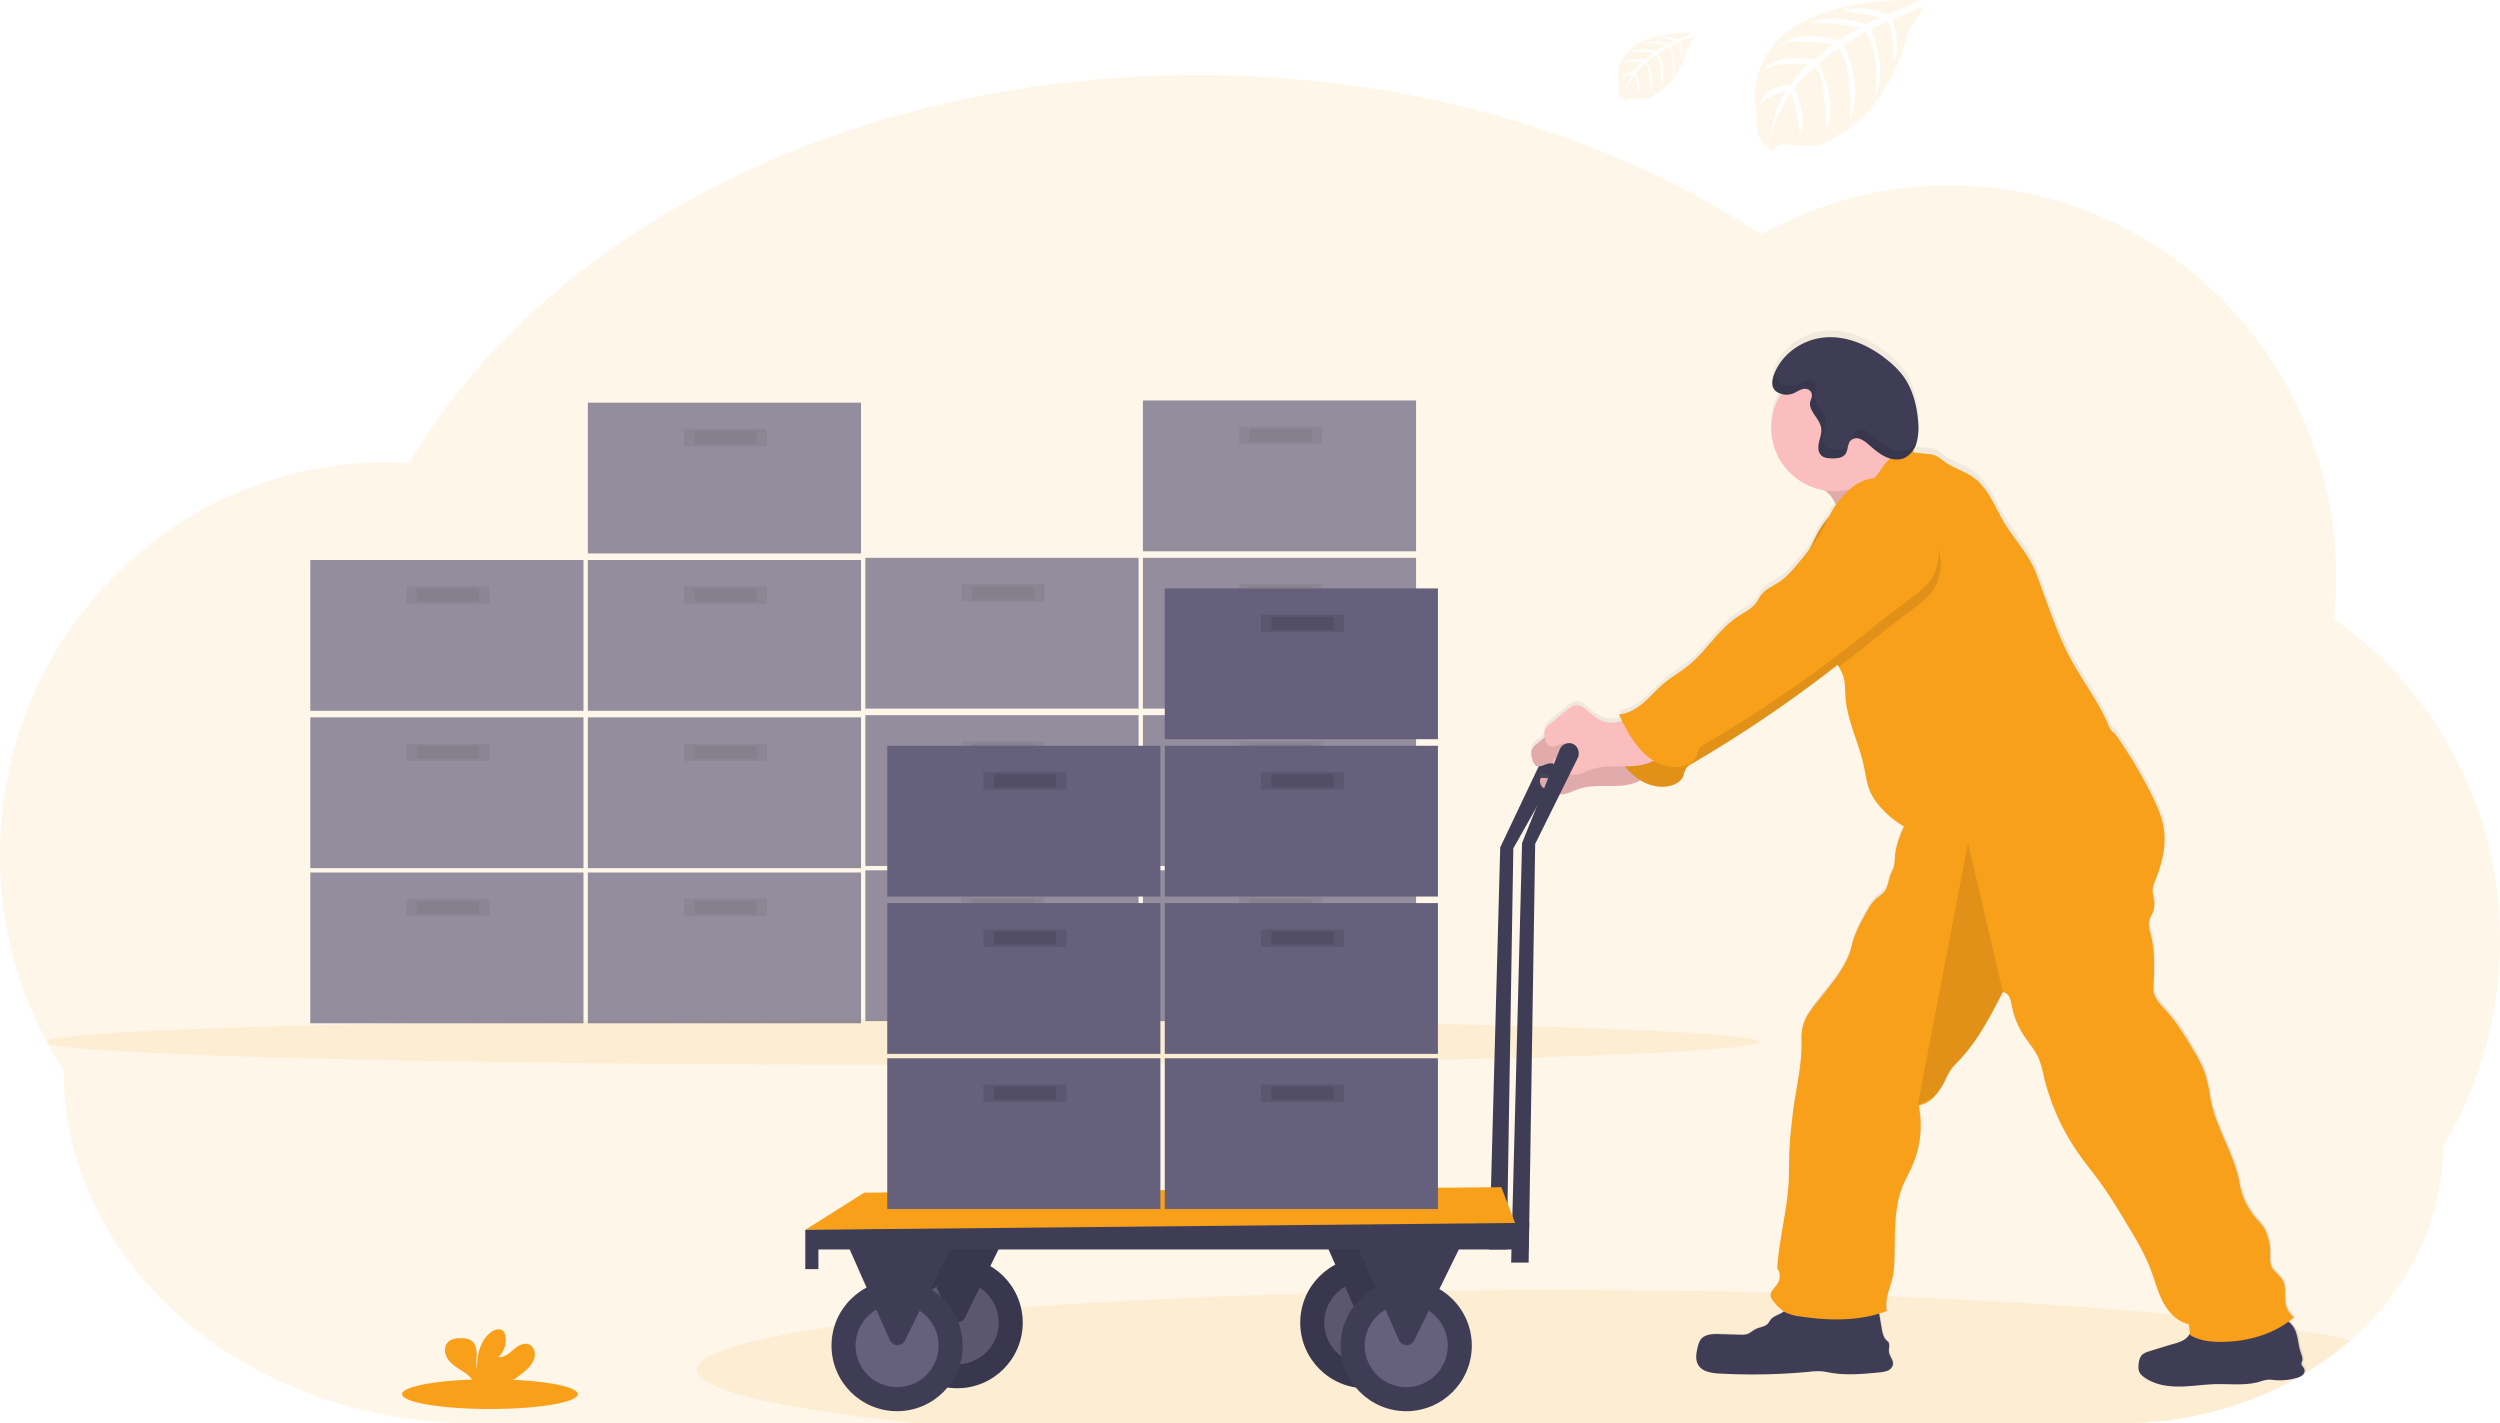 <?xml version="1.0" encoding="UTF-8" standalone="no"?>
<svg
   data-name="Layer 1"
   width="572.001"
   height="325.656"
   viewBox="0 0 572.001 325.656"
   version="1.1"
   id="svg98"
   sodipodi:docname="undraw_logistics_x-4-dc.svg"
   inkscape:version="1.3.2 (091e20ef0f, 2023-11-25)"
   xmlns:inkscape="http://www.inkscape.org/namespaces/inkscape"
   xmlns:sodipodi="http://sodipodi.sourceforge.net/DTD/sodipodi-0.dtd"
   xmlns="http://www.w3.org/2000/svg"
   xmlns:svg="http://www.w3.org/2000/svg">
  <sodipodi:namedview
     id="namedview98"
     pagecolor="#ffffff"
     bordercolor="#000000"
     borderopacity="0.25"
     inkscape:showpageshadow="2"
     inkscape:pageopacity="0.0"
     inkscape:pagecheckerboard="0"
     inkscape:deskcolor="#d1d1d1"
     inkscape:zoom="1.8548659"
     inkscape:cx="286.0045"
     inkscape:cy="162.815"
     inkscape:window-width="3280"
     inkscape:window-height="1412"
     inkscape:window-x="54"
     inkscape:window-y="0"
     inkscape:window-maximized="1"
     inkscape:current-layer="svg98" />
  <defs
     id="defs3">
    <linearGradient
       id="a2db50a1-d77e-4212-a847-6fb1a49f9674-422"
       x1="905.83"
       y1="758.77"
       x2="905.83"
       y2="275.63"
       gradientUnits="userSpaceOnUse"
       gradientTransform="matrix(0.5,0,0,0.5,-14,-62.185)">
      <stop
         offset="0"
         stop-color="gray"
         stop-opacity="0.25"
         id="stop1" />
      <stop
         offset="0.54"
         stop-color="gray"
         stop-opacity="0.12"
         id="stop2" />
      <stop
         offset="1"
         stop-color="gray"
         stop-opacity="0.1"
         id="stop3" />
    </linearGradient>
  </defs>
  <title
     id="title3">logistics</title>
  <path
     d="m 572,215.285 a 90.28,90.28 0 0 1 -13.06,46.94 c 0,17.31 -8.07,33 -21.16,44.435 a 72.37,72.37 0 0 1 -10.54,7.655 c -0.15,0.095 -0.305,0.185 -0.46,0.275 -0.28,0.165 -0.56,0.33 -0.845,0.5 l -0.265,0.155 v 0 a 82.305,82.305 0 0 1 -40.54,10.41 h -376.545 c -25.965,0 -49.47,-9.04 -66.5,-23.65 -17.03,-14.61 -27.525,-34.83 -27.525,-57.13 A 90.25,90.25 0 0 1 1.81539e-4,195.54 c 0,-49.57 39.62,-89.755 88.5,-89.755 1.73,0 3.445,0.06 5.15,0.155 30.67,-52.3 99.85,-88.77 180.22,-88.77 49.41,0 94.575,13.775 129.17,36.535 a 87.09,87.09 0 0 1 42.96,-11.275 c 48.87,0 88.5,40.185 88.5,89.755 a 92.45,92.45 0 0 1 -0.5,9.39 90,90 0 0 1 38,73.71 z"
     fill="#f9a01b"
     opacity="0.1"
     id="path3"
     style="stroke-width:0.5" />
  <ellipse
     cx="206.5"
     cy="238.38"
     rx="196"
     ry="5.25"
     fill="#f9a01b"
     opacity="0.1"
     id="ellipse3"
     style="stroke-width:0.5" />
  <g
     opacity="0.7"
     id="g23"
     transform="matrix(0.5,0,0,0.5,1.81539e-4,-1.8351759e-4)">
    <rect
       x="142"
       y="399.26"
       width="125"
       height="69"
       fill="#65617d"
       id="rect3" />
    <rect
       x="186"
       y="411.26"
       width="38"
       height="8"
       opacity="0.1"
       id="rect4" />
    <rect
       x="190.75"
       y="412.26"
       width="28.5"
       height="6"
       opacity="0.1"
       id="rect5" />
    <rect
       x="269"
       y="399.26"
       width="125"
       height="69"
       fill="#65617d"
       id="rect6" />
    <rect
       x="313"
       y="411.26"
       width="38"
       height="8"
       opacity="0.1"
       id="rect7" />
    <rect
       x="317.75"
       y="412.26"
       width="28.5"
       height="6"
       opacity="0.1"
       id="rect8" />
    <rect
       x="142"
       y="328.26"
       width="125"
       height="69"
       fill="#65617d"
       id="rect9" />
    <rect
       x="186"
       y="340.26"
       width="38"
       height="8"
       opacity="0.1"
       id="rect10" />
    <rect
       x="190.75"
       y="341.26"
       width="28.5"
       height="6"
       opacity="0.1"
       id="rect11" />
    <rect
       x="269"
       y="328.26"
       width="125"
       height="69"
       fill="#65617d"
       id="rect12" />
    <rect
       x="313"
       y="340.26"
       width="38"
       height="8"
       opacity="0.1"
       id="rect13" />
    <rect
       x="317.75"
       y="341.26"
       width="28.5"
       height="6"
       opacity="0.1"
       id="rect14" />
    <rect
       x="142"
       y="256.26"
       width="125"
       height="69"
       fill="#65617d"
       id="rect15" />
    <rect
       x="186"
       y="268.26"
       width="38"
       height="8"
       opacity="0.1"
       id="rect16" />
    <rect
       x="190.75"
       y="269.26"
       width="28.5"
       height="6"
       opacity="0.1"
       id="rect17" />
    <rect
       x="269"
       y="256.26"
       width="125"
       height="69"
       fill="#65617d"
       id="rect18" />
    <rect
       x="313"
       y="268.26"
       width="38"
       height="8"
       opacity="0.1"
       id="rect19" />
    <rect
       x="317.75"
       y="269.26"
       width="28.5"
       height="6"
       opacity="0.1"
       id="rect20" />
    <rect
       x="269"
       y="184.26"
       width="125"
       height="69"
       fill="#65617d"
       id="rect21" />
    <rect
       x="313"
       y="196.26"
       width="38"
       height="8"
       opacity="0.1"
       id="rect22" />
    <rect
       x="317.75"
       y="197.26"
       width="28.5"
       height="6"
       opacity="0.1"
       id="rect23" />
  </g>
  <g
     opacity="0.7"
     id="g44"
     transform="matrix(0.5,0,0,0.5,1.81539e-4,-1.8351759e-4)">
    <rect
       x="396"
       y="398.26"
       width="125"
       height="69"
       fill="#65617d"
       id="rect24" />
    <rect
       x="440"
       y="410.26"
       width="38"
       height="8"
       opacity="0.1"
       id="rect25" />
    <rect
       x="444.75"
       y="411.26"
       width="28.5"
       height="6"
       opacity="0.1"
       id="rect26" />
    <rect
       x="523"
       y="398.26"
       width="125"
       height="69"
       fill="#65617d"
       id="rect27" />
    <rect
       x="567"
       y="410.26"
       width="38"
       height="8"
       opacity="0.1"
       id="rect28" />
    <rect
       x="571.75"
       y="411.26"
       width="28.5"
       height="6"
       opacity="0.1"
       id="rect29" />
    <rect
       x="396"
       y="327.26"
       width="125"
       height="69"
       fill="#65617d"
       id="rect30" />
    <rect
       x="440"
       y="339.26"
       width="38"
       height="8"
       opacity="0.1"
       id="rect31" />
    <rect
       x="444.75"
       y="340.26"
       width="28.5"
       height="6"
       opacity="0.1"
       id="rect32" />
    <rect
       x="523"
       y="327.26"
       width="125"
       height="69"
       fill="#65617d"
       id="rect33" />
    <rect
       x="567"
       y="339.26"
       width="38"
       height="8"
       opacity="0.1"
       id="rect34" />
    <rect
       x="571.75"
       y="340.26"
       width="28.5"
       height="6"
       opacity="0.1"
       id="rect35" />
    <rect
       x="396"
       y="255.26"
       width="125"
       height="69"
       fill="#65617d"
       id="rect36" />
    <rect
       x="440"
       y="267.26"
       width="38"
       height="8"
       opacity="0.1"
       id="rect37" />
    <rect
       x="444.75"
       y="268.26"
       width="28.5"
       height="6"
       opacity="0.1"
       id="rect38" />
    <rect
       x="523"
       y="255.26"
       width="125"
       height="69"
       fill="#65617d"
       id="rect39" />
    <rect
       x="567"
       y="267.26"
       width="38"
       height="8"
       opacity="0.1"
       id="rect40" />
    <rect
       x="571.75"
       y="268.26"
       width="28.5"
       height="6"
       opacity="0.1"
       id="rect41" />
    <rect
       x="523"
       y="183.26"
       width="125"
       height="69"
       fill="#65617d"
       id="rect42" />
    <rect
       x="567"
       y="195.26"
       width="38"
       height="8"
       opacity="0.1"
       id="rect43" />
    <rect
       x="571.75"
       y="196.26"
       width="28.5"
       height="6"
       opacity="0.1"
       id="rect44" />
  </g>
  <path
     d="m 439.145,0.055 c 0,0 -42.095,-2.54 -37.145,26.96 0,0 -1,5.215 3.74,7.58 0,0 0.075,-2.185 4.32,-1.44 a 19.75,19.75 0 0 0 4.575,0.22 9.53,9.53 0 0 0 5.59,-2.31 v 0 c 0,0 11.835,-4.89 16.435,-24.23 0,0 3.405,-4.22 3.27,-5.305 l -7.105,3.035 c 0,0 2.43,5.125 0.5,9.385 0,0 -0.23,-9.2 -1.595,-9 -0.275,0.045 -3.69,1.775 -3.69,1.775 0,0 4.175,8.925 1.025,15.415 0,0 1.195,-11 -2.33,-14.77 l -5,2.92 c 0,0 4.88,9.22 1.57,16.745 0,0 0.85,-11.54 -2.625,-16.035 l -4.53,3.535 c 0,0 4.585,9.09 1.79,15.33 0,0 -0.365,-13.435 -2.77,-14.45 0,0 -3.965,3.5 -4.57,4.93 0,0 3.14,6.6 1.19,10.08 0,0 -1.195,-8.95 -2.175,-9 0,0 -3.95,5.93 -4.36,10 0,0 0.17,-6.05 3.405,-10.565 0,0 -3.82,0.655 -6.05,3.135 0,0 0.615,-4.195 7.025,-4.56 0,0 3.265,-4.5 4.135,-4.775 0,0 -6.37,-0.53 -10.235,1.18 0,0 3.4,-3.955 11.405,-2.155 l 4.475,-3.655 c 0,0 -8.39,-1.145 -11.95,0.12 0,0 4.095,-3.5 13.155,-0.945 l 4.88,-2.89 c 0,0 -7.155,-1.54 -11.415,-1 0,0 4.5,-2.425 12.845,0.205 l 3.5,-1.565 c 0,0 -5.24,-1.03 -6.775,-1.195 -1.535,-0.165 -1.615,-0.585 -1.615,-0.585 a 18.175,18.175 0 0 1 9.845,1.095 c 0,0 7.39,-2.75 7.26,-3.215 z"
     fill="#f9a01b"
     opacity="0.1"
     id="path44"
     style="stroke-width:0.5" />
  <path
     d="m 387.225,7.56 c 0,0 -19,-1.15 -16.775,12.185 0,0 -0.445,2.355 1.685,3.425 0,0 0.035,-1 1.955,-0.655 a 8.755,8.755 0 0 0 2.065,0.1 4.285,4.285 0 0 0 2.525,-1.045 v 0 c 0,0 5.35,-2.205 7.43,-10.945 0,0 1.535,-1.91 1.475,-2.4 l -3.21,1.37 c 0,0 1.1,2.32 0.235,4.245 0,0 -0.105,-4.16 -0.72,-4.06 -0.125,0 -1.67,0.8 -1.67,0.8 0,0 1.89,4.035 0.465,6.97 0,0 0.54,-4.97 -1.055,-6.675 l -2.26,1.32 c 0,0 2.21,4.165 0.71,7.565 0,0 0.385,-5.215 -1.185,-7.245 l -2.045,1.595 c 0,0 2.07,4.11 0.81,6.93 0,0 -0.165,-6.075 -1.255,-6.53 0,0 -1.79,1.58 -2.065,2.23 0,0 1.42,3 0.54,4.55 0,0 -0.54,-4.045 -1,-4.06 0,0 -1.78,2.68 -1.97,4.5 a 9.775,9.775 0 0 1 1.54,-4.775 5.38,5.38 0 0 0 -2.735,1.415 c 0,0 0.28,-1.89 3.175,-2.06 0,0 1.5,-2.03 1.87,-2.155 0,0 -2.88,-0.24 -4.625,0.535 0,0 1.535,-1.79 5.155,-0.975 l 2,-1.65 c 0,0 -3.79,-0.5 -5.4,0.055 0,0 1.85,-1.58 5.945,-0.43 l 2.2,-1.315 c 0,0 -3.23,-0.7 -5.16,-0.445 0,0 2.035,-1.1 5.805,0.09 l 1.575,-0.705 c 0,0 -2.37,-0.47 -3.065,-0.54 -0.695,-0.07 -0.73,-0.265 -0.73,-0.265 a 8.195,8.195 0 0 1 4.45,0.5 c 0,0 3.375,-1.24 3.315,-1.45 z"
     fill="#f9a01b"
     opacity="0.1"
     id="path45"
     style="stroke-width:0.5" />
  <ellipse
     cx="112.095"
     cy="318.98"
     rx="20.105"
     ry="3.4"
     fill="#f9a01b"
     id="ellipse45"
     style="stroke-width:0.5" />
  <path
     d="m 120.41,313.42 a 5.82,5.82 0 0 0 1.915,-2.895 c 0.25,-1.145 -0.24,-2.5 -1.34,-2.945 -1.23,-0.47 -2.545,0.385 -3.54,1.245 -0.995,0.86 -2.14,1.845 -3.44,1.66 a 5.25,5.25 0 0 0 1.62,-4.905 2.06,2.06 0 0 0 -0.45,-1 c -0.685,-0.73 -1.92,-0.42 -2.74,0.155 -2.6,1.83 -3.325,5.365 -3.34,8.54 -0.26,-1.145 -0.04,-2.34 -0.045,-3.5 -0.005,-1.16 -0.33,-2.5 -1.325,-3.115 a 3.955,3.955 0 0 0 -2,-0.47 c -1.165,-0.045 -2.47,0.075 -3.265,0.93 -1,1.06 -0.735,2.84 0.125,4 0.86,1.16 2.175,1.905 3.385,2.71 a 7.5,7.5 0 0 1 2.415,2.305 2.08,2.08 0 0 1 0.18,0.415 h 7.33 a 20.385,20.385 0 0 0 4.515,-3.13 z"
     fill="#f9a01b"
     id="path46"
     style="stroke-width:0.5" />
  <path
     d="m 358.68,171.005 a 2.275,2.275 0 0 0 -1.245,-1.79 2.325,2.325 0 0 0 -3.08,1.3 l -11.105,23.365 -2.5,92 h 4 l 1.5,-91.795 12.22,-21.63 a 2.375,2.375 0 0 0 0.21,-1.45 z"
     fill="#3f3d56"
     id="path47"
     style="stroke-width:0.5" />
  <path
     d="m 537.78,306.66 a 72.37,72.37 0 0 1 -10.54,7.655 1.75,1.75 0 0 1 -0.195,0.23 3.255,3.255 0 0 1 -1.375,0.69 v 0 a 82.305,82.305 0 0 1 -40.54,10.41 h -274.91 c -31.5,-3.24 -50.72,-7.535 -50.72,-12.25 0,-3.655 11.54,-7.06 31.41,-9.91 q 3.09,-0.45 6.445,-0.87 2.065,-0.26 4.225,-0.5 l 2.445,-0.285 q 2.72,-0.31 5.585,-0.605 h 0.155 l 2,-0.2 c 1.69,-0.175 3.415,-0.34 5.175,-0.5 l 1.28,-0.115 3.265,-0.29 q 3.18,-0.285 6.5,-0.545 2.755,-0.215 5.6,-0.43 c 19.23,-1.425 41.4,-2.5 65.525,-3.195 l 6.89,-0.235 2.32,-0.05 4.9,-0.11 1.965,-0.04 2.065,-0.04 1.47,-0.025 6.9,-0.11 3.545,-0.05 h 0.725 q 12.575,-0.15 25.62,-0.155 c 17.19,0 33.86,0.205 49.745,0.595 v 0 q 13.68,0.33 26.525,0.84 h 0.08 c 24.69,0.97 46.79,2.4 65.08,4.175 l 0.335,0.035 c 4.695,0.455 9.14,0.94 13.31,1.44 3.925,0.47 7.61,0.965 11.03,1.47 1.185,0.175 2.335,0.355 3.455,0.53 l 0.285,0.05 c 4.74,0.765 8.9,1.545 12.425,2.39 z"
     fill="#f9a01b"
     opacity="0.1"
     id="path48"
     style="stroke-width:0.5" />
  <path
     d="m 527.24,314.315 a 1.75,1.75 0 0 1 -0.195,0.23 3.255,3.255 0 0 1 -1.375,0.69 v 0 a 13.86,13.86 0 0 1 -3.1,0.5 h -0.315 a 13.465,13.465 0 0 1 -1.795,-0.06 8.335,8.335 0 0 0 -1.315,-0.085 h -0.06 a 9.35,9.35 0 0 0 -1.875,0.465 16.63,16.63 0 0 1 -4.15,0.59 h -0.5 c -1.57,0 -3.16,-0.055 -4.735,-0.045 -0.255,0 -0.5,0 -0.765,0 -2.7,0.07 -5.385,0.5 -8.085,0.545 h -0.865 c -2.645,-0.065 -5.35,-0.63 -7.455,-2.23 a 2.945,2.945 0 0 1 -1,-1.12 3.145,3.145 0 0 1 -0.175,-1.5 c 0.05,-0.905 0.225,-1.89 0.905,-2.5 a 3.935,3.935 0 0 1 1.44,-0.695 c 0.915,-0.295 1.835,-0.58 2.75,-0.865 0.915,-0.285 1.96,-0.59 2.945,-0.88 l 0.19,-0.06 0.55,-0.165 0.355,-0.12 a 5.81,5.81 0 0 0 1.23,-0.56 4.075,4.075 0 0 0 1.265,-1.265 c 0.055,-0.09 0.115,-0.185 0.165,-0.28 0.05,-0.095 0,-0.155 -0.035,-0.235 -0.085,-0.625 -0.15,-1.265 -0.26,-1.875 a 7.5,7.5 0 0 1 -3.695,-2.09 11.88,11.88 0 0 1 -2.155,-2.915 c -1.245,-2.34 -1.885,-4.955 -2.815,-7.44 -1.425,-3.78 -3.5,-7.27 -5.59,-10.73 -1.91,-3.19 -3.83,-6.39 -6,-9.405 -1.445,-2 -3,-3.905 -4.43,-5.91 a 52.5,52.5 0 0 1 -8.54,-18.65 24.685,24.685 0 0 0 -1.035,-3.79 c -0.86,-2.1 -2.435,-3.81 -3.655,-5.73 a 18.97,18.97 0 0 1 -2.645,-6.785 c -0.25,-1.37 -0.67,-2.85 -2.035,-3 v 0 l -0.145,0.285 c -2.83,5.5 -5.735,11.1 -10,15.59 a 16.5,16.5 0 0 0 -1.865,2.145 20.62,20.62 0 0 0 -1.2,2.31 15,15 0 0 1 -2.655,3.885 7.575,7.575 0 0 1 -1.05,0.885 5.645,5.645 0 0 1 -1.645,0.825 v 0 a 4.865,4.865 0 0 1 -0.71,0.16 c 0,0.06 0.025,0.115 0.03,0.175 0.005,0.06 0.03,0.13 0.04,0.195 a 23.5,23.5 0 0 1 -0.915,11.965 c -0.035,0.12 -0.075,0.235 -0.12,0.355 q -0.31,0.84 -0.675,1.65 c -0.61,1.325 -1.335,2.595 -1.905,3.94 -0.095,0.23 -0.19,0.46 -0.275,0.69 -2,5.355 -1.5,11.335 -1.76,17.09 a 18.825,18.825 0 0 1 -0.445,3.74 c -0.34,1.385 -0.885,2.815 -1.185,4.245 a 7.185,7.185 0 0 0 -0.065,3.275 l -0.12,0.045 c -0.535,0.2 -1.08,0.38 -1.625,0.55 v 0.075 c 0.195,1.12 0.385,2.24 0.58,3.355 0.165,0.96 0.36,2 1.03,2.68 a 3.67,3.67 0 0 1 0.5,0.5 c 0.395,0.62 0.045,1.44 0.12,2.175 0.11,1.04 1.07,1.925 0.92,2.96 a 1.95,1.95 0 0 1 -1.17,1.39 3.455,3.455 0 0 1 -0.77,0.245 l -0.165,0.035 c -0.3,0.055 -0.6,0.085 -0.9,0.115 -3.725,0.37 -7.5,0.74 -11.19,0.11 -0.73,-0.125 -1.455,-0.29 -2.195,-0.35 a 16.385,16.385 0 0 0 -2.8,0.115 137.5,137.5 0 0 1 -20.595,0.4 c -1.785,-0.1 -3.835,-0.39 -4.78,-1.915 -0.785,-1.265 -0.5,-2.9 -0.105,-4.345 a 4.68,4.68 0 0 1 0.605,-1.5 0.965,0.965 0 0 1 0.11,-0.14 c 0.92,-1.145 2.65,-1.215 4.14,-1.17 l 4.87,0.145 a 4.565,4.565 0 0 0 1.43,-0.11 c 0.79,-0.23 1.39,-0.86 2.13,-1.215 0.93,-0.445 2.1,-0.5 2.77,-1.26 l 0.085,-0.11 a 6,6 0 0 0 0.33,-0.5 c 0,-0.035 0.045,-0.07 0.07,-0.105 v 0 a 0.94,0.94 0 0 1 0.06,-0.09 c 0.615,-0.81 1.69,-1.08 2.565,-1.595 a 2.64,2.64 0 0 0 0.375,-0.265 l 0.1,-0.09 a 10.26,10.26 0 0 1 -2.43,-2.445 2.455,2.455 0 0 1 -0.555,-0.97 1.405,1.405 0 0 1 0.06,-0.815 1.215,1.215 0 0 1 0.08,-0.185 l 0.025,-0.05 c 0.34,-0.67 1.04,-1.275 1.425,-1.96 a 0.305,0.305 0 0 0 0.035,-0.07 c 0.53,-1 0.635,-2.55 -0.15,-3.355 0.4,-6.585 2.21,-13 2.61,-19.605 0.16,-2.615 0.095,-5.24 0.215,-7.865 0.12,-2.625 0.4,-5.17 0.695,-7.745 0.66,-5.885 2.26,-11.65 2.035,-17.56 a 10.695,10.695 0 0 1 0.07,-1.65 1,1 0 0 1 0,-0.12 10.14,10.14 0 0 1 1.115,-3.46 26.575,26.575 0 0 1 2.455,-3.46 c 3.075,-4 6.77,-8 7.865,-12.92 0.565,-2.54 1.815,-4.865 3.06,-7.15 0.735,-1.36 1.5,-2.755 2.675,-3.755 a 11.755,11.755 0 0 0 1.765,-1.5 c 0.82,-1.06 0.85,-2.525 1.335,-3.785 0.25,-0.655 0.635,-1.255 0.825,-1.93 0,-0.07 0.035,-0.135 0.05,-0.205 a 13.53,13.53 0 0 0 0.175,-2.06 c 0,-0.2 0.03,-0.395 0.055,-0.59 0,0 0,0 0,0 a 20.89,20.89 0 0 1 1.705,-5.715 c 0.105,-0.23 0.205,-0.465 0.305,-0.695 a 21.425,21.425 0 0 1 -6,-5.205 12.29,12.29 0 0 1 -1.455,-2.195 c -1.03,-2.045 -1.265,-4.375 -1.75,-6.615 -1.16,-5.34 -3.815,-10.37 -4.185,-15.83 -0.11,-1.665 0,-3.385 -0.58,-4.96 a 9.915,9.915 0 0 0 -0.565,-1.24 c -0.09,-0.17 -0.175,-0.34 -0.265,-0.5 l -0.1,-0.19 -0.255,-0.5 -0.41,0.32 a 299.5,299.5 0 0 1 -32.15,21.96 l -0.96,0.57 a 3.5,3.5 0 0 0 -1.27,1.04 c -0.04,0.065 -0.075,0.13 -0.11,0.195 v 0 c -0.23,0.475 -0.29,1 -0.5,1.5 -0.45,1.145 -1.605,1.875 -2.785,2.215 a 8.6,8.6 0 0 1 -6.325,-0.815 c -0.245,-0.125 -0.5,-0.255 -0.72,-0.4 a 9.745,9.745 0 0 1 -1.84,0.785 c -2,0.58 -4.095,0.555 -6.165,0.55 -2.07,-0.005 -4.185,0 -6.145,0.68 -1.31,0.445 -2.58,1.18 -3.94,1.25 a 3.685,3.685 0 0 1 -0.47,0 6.81,6.81 0 0 1 -2.23,-0.655 l -0.41,-0.185 a 6.7,6.7 0 0 1 -0.62,-0.335 3.42,3.42 0 0 1 -0.605,-0.475 2.21,2.21 0 0 1 -0.56,-0.955 1.585,1.585 0 0 1 0,-0.795 0.5,0.5 0 0 1 0.17,-0.3 0.54,0.54 0 0 1 0.295,-0.075 9,9 0 0 1 1.71,0.145 6.16,6.16 0 0 0 1,0.055 h 0.18 a 2.17,2.17 0 0 0 1.5,-0.85 0.935,0.935 0 0 0 0.13,-0.24 v 0 a 1.105,1.105 0 0 0 0.09,-0.445 0.8,0.8 0 0 0 0,-0.115 c -0.21,-0.095 -0.42,-0.19 -0.62,-0.305 -0.105,-0.055 -0.205,-0.115 -0.305,-0.175 l -0.06,-0.04 a 3.405,3.405 0 0 1 -0.5,-0.415 1.75,1.75 0 0 1 -0.255,-0.32 1.915,1.915 0 0 1 -0.295,-0.6 v 0 a 2.685,2.685 0 0 0 -1.245,0.035 c -0.545,0.15 -1.095,0.47 -1.635,0.58 a 1.45,1.45 0 0 1 -0.825,-0.035 c -0.78,-0.28 -1.055,-1.23 -1.22,-2.045 -0.03,-0.155 -0.065,-0.315 -0.09,-0.475 v 0 a 2.53,2.53 0 0 1 0,-0.93 3.425,3.425 0 0 1 1.315,-1.715 l 1.64,-1.375 0.12,-0.1 c 0,-0.135 -0.055,-0.27 -0.075,-0.405 a 2.555,2.555 0 0 1 0,-0.935 3.41,3.41 0 0 1 1.315,-1.71 l 3.63,-3.055 c 0.68,-0.57 1.42,-1.17 2.305,-1.23 1.315,-0.09 2.365,1 3.35,1.875 1.24,1.1 2.745,2 4.4,2.11 a 6.465,6.465 0 0 0 2.325,-0.32 l 0.425,-0.14 c -0.09,-0.185 -0.18,-0.37 -0.265,-0.555 -0.145,-0.305 -0.29,-0.615 -0.43,-0.925 2.13,-0.135 4.065,-1.305 5.68,-2.705 1.615,-1.4 3,-3.055 4.63,-4.43 1.76,-1.5 3.78,-2.615 5.565,-4.06 4.15,-3.365 6.905,-8.31 11.345,-11.275 1.54,-1.035 3.32,-1.86 4.37,-3.4 0.325,-0.5 0.57,-1 0.905,-1.5 1.065,-1.5 2.89,-2.19 4.395,-3.23 1.505,-1.04 2.815,-2.565 4.04,-4.03 0.87,-1.045 1.745,-2.09 2.575,-3.165 0.765,-1.425 1.41,-2.915 2.21,-4.32 a 21.21,21.21 0 0 1 2.365,-3.34 c 0.205,-0.4 0.415,-0.8 0.64,-1.19 0.225,-0.39 0.39,-0.655 0.6,-1 0.145,-0.225 0.295,-0.44 0.45,-0.66 -0.455,-0.805 -0.89,-1.5 -1.095,-1.805 l -0.1,-0.135 a 15,15 0 0 0 -1.41,-1.32 13.33,13.33 0 0 1 -1.55,-0.33 14.585,14.585 0 0 1 -10.73,-14.085 0.135,0.135 0 0 1 0,-0.045 14.5,14.5 0 0 1 1.59,-6.59 c 0.21,-0.41 0.435,-0.805 0.68,-1.19 a 4.5,4.5 0 0 1 -0.665,-0.27 2.635,2.635 0 0 1 -0.93,-0.765 2.215,2.215 0 0 1 -0.385,-0.97 4.945,4.945 0 0 1 0.36,-2.42 11.5,11.5 0 0 1 0.465,-1.08 0.415,0.415 0 0 0 0.035,-0.065 c 2.235,-4.5 7,-7.265 11.76,-7.46 5.135,-0.205 10.135,2.205 14.185,5.655 a 19,19 0 0 1 3.22,3.385 c 2.115,2.94 3.07,6.7 3.35,10.425 a 16,16 0 0 1 -0.06,3.46 8.245,8.245 0 0 1 -0.25,1.21 c -0.065,0.235 -0.15,0.47 -0.24,0.705 -0.09,0.235 -0.145,0.34 -0.225,0.5 v 0.025 c -0.075,0.16 -0.16,0.31 -0.245,0.46 l -0.045,0.065 -0.065,0.105 c 0.04,0.095 0.085,0.195 0.13,0.29 0.045,0.095 0.085,0.185 0.135,0.275 h 0.06 c 1,0.08 1.925,0.22 2.945,0.3 a 6.775,6.775 0 0 1 1.42,0.22 c 1,0.3 1.755,1.03 2.595,1.62 2.08,1.47 4.64,2.155 6.685,3.675 3,2.24 4.5,5.94 6.32,9.255 2.4,4.44 6.31,8.22 8.035,12.97 q 1.17,3.235 2.35,6.46 c 1.535,4.215 3.07,8.45 5.155,12.425 2.9,5.53 6.825,10.5 9.15,16.31 a 2.6,2.6 0 0 0 1.22,1.35 106.145,106.145 0 0 1 8.425,14.095 c 1.285,2.595 2.5,5.29 2.875,8.165 a 19.7,19.7 0 0 1 -0.625,7.63 37.045,37.045 0 0 1 -1.465,4.33 7.145,7.145 0 0 0 -0.5,1.545 c 0,0.055 0,0.11 0,0.165 -0.1,0.96 0.265,1.91 0.365,2.87 a 5.31,5.31 0 0 1 -0.255,2.29 c -0.04,0.115 -0.085,0.23 -0.13,0.345 a 12.335,12.335 0 0 0 -0.785,1.82 1.845,1.845 0 0 0 -0.04,0.23 c -0.165,1.085 0.265,2.18 0.5,3.265 0.88,3.92 0.72,8 0.5,12 -0.115,2 1.5,3.605 2.85,5.08 2.5,2.765 4.455,6 6.34,9.22 a 29.54,29.54 0 0 1 2.585,5.17 c 0.715,2.06 1,4.24 1.395,6.375 1.275,6.6 5.44,12.43 6.57,19.045 a 17,17 0 0 0 3.865,8.19 17.38,17.38 0 0 1 1.665,2 8.025,8.025 0 0 1 0.825,1.8 13.35,13.35 0 0 1 0.685,4.565 6.865,6.865 0 0 0 0.125,2.22 c 0.47,1.535 2.15,2.38 2.845,3.825 0.695,1.445 0.215,3.295 0.5,4.935 a 5.325,5.325 0 0 0 2,3.33 c -0.4,0.35 -0.82,0.67 -1.25,1 a 5,5 0 0 1 1.035,1.09 4.905,4.905 0 0 1 0.5,0.885 c 0.66,1.535 0.68,3.36 1.22,5 0.23,0.68 0.555,1.4 0.355,2.09 a 2.29,2.29 0 0 0 -0.17,0.62 c 0,0.45 0.47,0.745 0.65,1.155 a 1.24,1.24 0 0 1 -0.26,1.205 z"
     fill="url(#a2db50a1-d77e-4212-a847-6fb1a49f9674-422)"
     id="path49"
     style="fill:url(#a2db50a1-d77e-4212-a847-6fb1a49f9674-422);stroke-width:0.5" />
  <path
     d="m 421.42,119.315 c 3.06,-0.825 5.785,-2.55 8.455,-4.255 l 9.305,-5.925 c -2.525,-0.2 -4.705,-2 -6,-4.18 -1.295,-2.18 -1.83,-4.715 -2.27,-7.205 -4,1.56 -7.465,4.205 -10.695,7 -1.28,1.105 -4,2.775 -4.395,4.5 -0.395,1.725 2.125,3.125 3.1,4.28 0.335,0.385 3.49,5.51 2.5,5.785 z"
     fill="#fbbebe"
     id="path50"
     style="stroke-width:0.5" />
  <path
     d="m 421.42,119.315 c 3.06,-0.825 5.785,-2.55 8.455,-4.255 l 9.305,-5.925 c -2.525,-0.2 -4.705,-2 -6,-4.18 -1.295,-2.18 -1.83,-4.715 -2.27,-7.205 -4,1.56 -7.465,4.205 -10.695,7 -1.28,1.105 -4,2.775 -4.395,4.5 -0.395,1.725 2.125,3.125 3.1,4.28 0.335,0.385 3.49,5.51 2.5,5.785 z"
     opacity="0.1"
     id="path51"
     style="stroke-width:0.5" />
  <path
     d="m 370.575,168.255 c -1.64,0.84 -3.385,1.7 -5.22,1.58 -1.65,-0.105 -3.155,-1 -4.395,-2.095 -1,-0.87 -2.03,-1.955 -3.345,-1.865 -0.88,0.06 -1.62,0.655 -2.3,1.22 l -3.625,3.035 a 3.41,3.41 0 0 0 -1.315,1.7 3.37,3.37 0 0 0 0.085,1.41 c 0.165,0.81 0.44,1.755 1.22,2.03 0.78,0.275 1.63,-0.315 2.455,-0.54 a 2.89,2.89 0 0 1 2.835,0.835 1.685,1.685 0 0 1 0.5,1.09 c 0,0.905 -1,1.5 -1.92,1.545 -0.92,0.045 -1.8,-0.255 -2.71,-0.2 a 0.415,0.415 0 0 0 -0.465,0.37 1.91,1.91 0 0 0 0.585,1.74 5.075,5.075 0 0 0 1.63,1 6.65,6.65 0 0 0 2.23,0.65 c 1.535,0.1 2.945,-0.75 4.4,-1.245 1.96,-0.66 4.07,-0.68 6.14,-0.675 2.07,0.005 4.17,0.035 6.155,-0.545 1.985,-0.58 3.87,-1.865 4.645,-3.78 a 0.91,0.91 0 0 0 0.085,-0.58 0.96,0.96 0 0 0 -0.42,-0.5 c -2.79,-2.065 -3.92,-4.575 -7.06,-6.06 z"
     fill="#fbbebe"
     id="path52"
     style="stroke-width:0.5" />
  <path
     d="m 370.575,168.255 c -1.64,0.84 -3.385,1.7 -5.22,1.58 -1.65,-0.105 -3.155,-1 -4.395,-2.095 -1,-0.87 -2.03,-1.955 -3.345,-1.865 -0.88,0.06 -1.62,0.655 -2.3,1.22 l -3.625,3.035 a 3.41,3.41 0 0 0 -1.315,1.7 3.37,3.37 0 0 0 0.085,1.41 c 0.165,0.81 0.44,1.755 1.22,2.03 0.78,0.275 1.63,-0.315 2.455,-0.54 a 2.89,2.89 0 0 1 2.835,0.835 1.685,1.685 0 0 1 0.5,1.09 c 0,0.905 -1,1.5 -1.92,1.545 -0.92,0.045 -1.8,-0.255 -2.71,-0.2 a 0.415,0.415 0 0 0 -0.465,0.37 1.91,1.91 0 0 0 0.585,1.74 5.075,5.075 0 0 0 1.63,1 6.65,6.65 0 0 0 2.23,0.65 c 1.535,0.1 2.945,-0.75 4.4,-1.245 1.96,-0.66 4.07,-0.68 6.14,-0.675 2.07,0.005 4.17,0.035 6.155,-0.545 1.985,-0.58 3.87,-1.865 4.645,-3.78 a 0.91,0.91 0 0 0 0.085,-0.58 0.96,0.96 0 0 0 -0.42,-0.5 c -2.79,-2.065 -3.92,-4.575 -7.06,-6.06 z"
     opacity="0.1"
     id="path53"
     style="stroke-width:0.5" />
  <path
     d="m 429.125,114.93 a 6.03,6.03 0 0 0 -5.29,-0.615 11.42,11.42 0 0 0 -4.555,3.035 20.95,20.95 0 0 0 -3.215,4.245 c -0.85,1.5 -1.5,3.07 -2.35,4.565 -1.5,2.675 -3.46,5.035 -5.43,7.375 -1.225,1.455 -2.465,2.93 -4.035,4 -1.57,1.07 -3.325,1.725 -4.39,3.21 -0.335,0.47 -0.575,1 -0.905,1.475 -1.045,1.53 -2.82,2.35 -4.365,3.375 -4.43,2.95 -7.185,7.86 -11.325,11.205 -1.785,1.44 -3.8,2.57 -5.555,4.04 -1.635,1.365 -3,3 -4.63,4.4 -1.63,1.4 -3.545,2.555 -5.67,2.685 1.42,3.165 3.115,6.27 5.55,8.735 2.435,2.465 6.085,4.04 9.41,3.075 1.18,-0.34 2.335,-1.06 2.785,-2.2 a 9.41,9.41 0 0 1 0.59,-1.705 3.5,3.5 0 0 1 1.265,-1.035 298.895,298.895 0 0 0 38.055,-26.365 c 3.215,-2.62 6.405,-4.965 9.705,-7.5 a 21.215,21.215 0 0 0 3.265,-2.86 10.87,10.87 0 0 0 1.32,-11.975 28.405,28.405 0 0 0 -3.03,-4.105 36.075,36.075 0 0 0 -7.2,-7.06 z"
     fill="#f9a01b"
     id="path54"
     style="stroke-width:0.5" />
  <path
     d="m 429.125,114.93 a 6.03,6.03 0 0 0 -5.29,-0.615 11.42,11.42 0 0 0 -4.555,3.035 20.95,20.95 0 0 0 -3.215,4.245 c -0.85,1.5 -1.5,3.07 -2.35,4.565 -1.5,2.675 -3.46,5.035 -5.43,7.375 -1.225,1.455 -2.465,2.93 -4.035,4 -1.57,1.07 -3.325,1.725 -4.39,3.21 -0.335,0.47 -0.575,1 -0.905,1.475 -1.045,1.53 -2.82,2.35 -4.365,3.375 -4.43,2.95 -7.185,7.86 -11.325,11.205 -1.785,1.44 -3.8,2.57 -5.555,4.04 -1.635,1.365 -3,3 -4.63,4.4 -1.63,1.4 -3.545,2.555 -5.67,2.685 1.42,3.165 3.115,6.27 5.55,8.735 2.435,2.465 6.085,4.04 9.41,3.075 1.18,-0.34 2.335,-1.06 2.785,-2.2 a 9.41,9.41 0 0 1 0.59,-1.705 3.5,3.5 0 0 1 1.265,-1.035 298.895,298.895 0 0 0 38.055,-26.365 c 3.215,-2.62 6.405,-4.965 9.705,-7.5 a 21.215,21.215 0 0 0 3.265,-2.86 10.87,10.87 0 0 0 1.32,-11.975 28.405,28.405 0 0 0 -3.03,-4.105 36.075,36.075 0 0 0 -7.2,-7.06 z"
     opacity="0.1"
     id="path55"
     style="stroke-width:0.5" />
  <path
     d="m 407.64,300.415 c -0.875,0.5 -1.95,0.78 -2.565,1.59 -0.2,0.26 -0.335,0.565 -0.55,0.815 -0.665,0.78 -1.845,0.815 -2.77,1.26 -0.74,0.35 -1.34,1 -2.125,1.205 a 4.61,4.61 0 0 1 -1.435,0.11 l -4.86,-0.145 c -1.54,-0.045 -3.345,0.035 -4.24,1.29 a 4.58,4.58 0 0 0 -0.61,1.5 c -0.375,1.435 -0.68,3.06 0.105,4.32 0.94,1.5 3,1.805 4.775,1.905 a 137.82,137.82 0 0 0 20.57,-0.4 16.265,16.265 0 0 1 2.79,-0.115 c 0.74,0.06 1.465,0.225 2.195,0.35 3.685,0.625 7.455,0.26 11.175,-0.11 a 5.84,5.84 0 0 0 1.835,-0.39 1.945,1.945 0 0 0 1.165,-1.385 c 0.155,-1.03 -0.81,-1.905 -0.915,-2.94 -0.075,-0.73 0.275,-1.545 -0.125,-2.165 a 3.575,3.575 0 0 0 -0.5,-0.5 c -0.67,-0.695 -0.865,-1.71 -1.03,-2.66 l -0.875,-5.135 a 1.58,1.58 0 0 0 -0.42,-0.97 1.445,1.445 0 0 0 -0.62,-0.255 c -3.81,-0.86 -7.715,-0.075 -11.5,0.405 a 30.91,30.91 0 0 1 -5.885,0.295 c -0.85,-0.055 -1.18,-0.155 -1.815,0.4 -0.635,0.555 -0.975,1.26 -1.77,1.725 z"
     fill="#3f3d56"
     id="path56"
     style="stroke-width:0.5" />
  <path
     d="m 499.645,306.595 a 8.43,8.43 0 0 1 -2.13,0.835 q -2.945,0.86 -5.88,1.795 a 3.9,3.9 0 0 0 -1.435,0.69 c -0.68,0.6 -0.855,1.58 -0.905,2.5 a 3.135,3.135 0 0 0 0.175,1.5 3,3 0 0 0 1,1.11 c 2.24,1.695 5.165,2.22 7.975,2.22 2.81,0 5.6,-0.475 8.41,-0.55 3.395,-0.09 6.88,0.39 10.145,-0.56 a 8.635,8.635 0 0 1 1.93,-0.47 8.2,8.2 0 0 1 1.31,0.085 13.89,13.89 0 0 0 5.21,-0.475 3.205,3.205 0 0 0 1.38,-0.685 1.29,1.29 0 0 0 0.37,-1.41 c -0.18,-0.405 -0.64,-0.7 -0.645,-1.145 a 2.15,2.15 0 0 1 0.165,-0.62 c 0.205,-0.685 -0.125,-1.4 -0.355,-2.075 -0.645,-1.93 -0.54,-4.15 -1.695,-5.825 -1.155,-1.675 -3.275,-2.365 -5.29,-2.63 a 14.67,14.67 0 0 0 -4.925,0.14 c -1.825,0.39 -3.53,1.205 -5.32,1.725 a 17.4,17.4 0 0 1 -6.4,0.605 c -1.43,-0.12 -0.94,0.105 -1.425,1.305 a 4.255,4.255 0 0 1 -1.665,1.935 z"
     fill="#3f3d56"
     id="path57"
     style="stroke-width:0.5" />
  <circle
     cx="419.75"
     cy="97.88"
     fill="#fbbebe"
     id="circle57"
     r="14.5"
     style="stroke-width:0.5" />
  <path
     d="m 524.87,301.41 c -4.5,3.865 -10.575,5.555 -16.5,5.615 -2.5,0.025 -5.095,-0.245 -7.225,-1.54 -0.15,-0.82 -0.21,-1.705 -0.36,-2.525 -2.585,-0.54 -4.59,-2.645 -5.84,-4.975 -1.25,-2.33 -1.885,-4.92 -2.815,-7.39 -1.42,-3.76 -3.5,-7.225 -5.58,-10.665 -1.91,-3.17 -3.825,-6.35 -6,-9.345 -1.44,-2 -3,-3.88 -4.425,-5.875 a 52,52 0 0 1 -8.525,-18.53 24.23,24.23 0 0 0 -1.035,-3.765 c -0.86,-2.09 -2.435,-3.79 -3.65,-5.695 a 18.815,18.815 0 0 1 -2.645,-6.745 c -0.245,-1.36 -0.665,-2.83 -2.03,-2.97 v 0 c -2.87,5.575 -5.795,11.24 -10.135,15.775 a 16.355,16.355 0 0 0 -1.865,2.13 20.5,20.5 0 0 0 -1.2,2.3 14.82,14.82 0 0 1 -2.65,3.86 6.18,6.18 0 0 1 -3.41,1.86 23.32,23.32 0 0 1 -1.64,14.25 c -0.605,1.32 -1.33,2.58 -1.9,3.915 -2.33,5.5 -1.79,11.705 -2.035,17.67 a 18.575,18.575 0 0 1 -0.44,3.715 c -0.605,2.44 -1.855,5.035 -1.25,7.475 -6.27,2.395 -13.235,2.245 -19.875,1.235 a 9.575,9.575 0 0 1 -3.705,-1.125 10.195,10.195 0 0 1 -2.43,-2.43 2.435,2.435 0 0 1 -0.555,-0.965 c -0.26,-1.14 1,-2 1.585,-3 0.585,-1 0.69,-2.585 -0.115,-3.405 0.4,-6.545 2.21,-12.935 2.61,-19.5 0.16,-2.6 0.095,-5.21 0.215,-7.815 0.12,-2.605 0.4,-5.14 0.69,-7.7 0.66,-5.845 2.26,-11.575 2.035,-17.45 a 10.15,10.15 0 0 1 1.205,-5.195 26.2,26.2 0 0 1 2.45,-3.44 c 3.07,-3.965 6.76,-7.94 7.855,-12.835 0.565,-2.525 1.815,-4.835 3.055,-7.105 0.735,-1.355 1.5,-2.74 2.67,-3.735 a 11.695,11.695 0 0 0 1.765,-1.5 c 0.82,-1.055 0.85,-2.5 1.335,-3.76 0.25,-0.65 0.635,-1.25 0.82,-1.92 a 10.94,10.94 0 0 0 0.225,-2.25 c 0.16,-2.42 1.09,-4.76 2.07,-6.975 a 21.365,21.365 0 0 1 -6,-5.17 12.65,12.65 0 0 1 -1.45,-2.185 c -1.03,-2.03 -1.265,-4.345 -1.75,-6.57 -1.155,-5.31 -3.81,-10.305 -4.18,-15.73 -0.11,-1.655 0,-3.365 -0.575,-4.93 a 15.5,15.5 0 0 0 -0.93,-1.925 7.875,7.875 0 0 1 -0.79,-1.94 c -0.32,-1.475 0.12,-3 0,-4.5 -0.12,-1.325 -0.685,-2.565 -0.965,-3.86 a 18.33,18.33 0 0 1 -0.145,-5.1 c 0.125,-2 0.56,-4.065 0.39,-6.04 a 23.335,23.335 0 0 1 6.275,-17.97 l 0.115,-0.115 c 0.955,-1 2,-1.885 2.86,-2.945 1.17,-1.42 2,-3.09 3.235,-4.47 0.54,-0.615 1.15,-1.165 1.685,-1.785 a 14.82,14.82 0 0 1 1.625,-1.82 2.5,2.5 0 0 1 2.26,-0.605 6.265,6.265 0 0 0 0.69,2.13 c 1.04,0.08 1.965,0.225 3,0.305 a 6.775,6.775 0 0 1 1.42,0.22 c 0.975,0.295 1.755,1 2.59,1.605 2.08,1.465 4.635,2.145 6.68,3.655 3,2.225 4.5,5.9 6.31,9.195 2.395,4.415 6.3,8.17 8,12.89 l 2.345,6.42 c 1.535,4.19 3.07,8.395 5.15,12.345 2.895,5.5 6.815,10.455 9.14,16.21 a 2.61,2.61 0 0 0 1.215,1.34 104.56,104.56 0 0 1 8.415,14 c 1.285,2.58 2.5,5.26 2.87,8.115 0.545,4.035 -0.555,8.115 -2.085,11.885 a 6.195,6.195 0 0 0 -0.5,1.7 c -0.1,0.955 0.265,1.895 0.365,2.85 a 5.275,5.275 0 0 1 -0.385,2.62 12,12 0 0 0 -0.785,1.81 c -0.27,1.15 0.21,2.32 0.47,3.47 0.88,3.895 0.72,7.93 0.5,11.92 -0.115,2 1.5,3.585 2.845,5.05 2.5,2.745 4.45,5.955 6.335,9.16 a 29.595,29.595 0 0 1 2.58,5.14 c 0.715,2.045 1,4.21 1.395,6.335 1.27,6.555 5.43,12.35 6.56,18.925 a 16.815,16.815 0 0 0 3.86,8.135 17.705,17.705 0 0 1 1.665,2 8.055,8.055 0 0 1 0.82,1.79 13.18,13.18 0 0 1 0.685,4.535 6.775,6.775 0 0 0 0.125,2.205 c 0.47,1.525 2.15,2.365 2.84,3.8 0.69,1.435 0.215,3.275 0.5,4.905 a 5.28,5.28 0 0 0 1.975,3.32 z"
     fill="#f9a01b"
     id="path58"
     style="stroke-width:0.5" />
  <path
     d="m 373.575,163.755 c -1.64,0.84 -3.385,1.7 -5.22,1.58 -1.65,-0.105 -3.155,-1 -4.395,-2.095 -1,-0.87 -2.03,-1.955 -3.345,-1.865 -0.88,0.06 -1.62,0.655 -2.3,1.22 l -3.625,3.035 a 3.41,3.41 0 0 0 -1.315,1.7 3.37,3.37 0 0 0 0.085,1.41 c 0.165,0.81 0.44,1.755 1.22,2.03 0.78,0.275 1.63,-0.315 2.455,-0.54 a 2.89,2.89 0 0 1 2.835,0.835 1.685,1.685 0 0 1 0.5,1.09 c 0,0.905 -1,1.5 -1.92,1.545 -0.92,0.045 -1.8,-0.255 -2.71,-0.2 a 0.415,0.415 0 0 0 -0.465,0.37 1.91,1.91 0 0 0 0.585,1.74 5.075,5.075 0 0 0 1.63,1 6.65,6.65 0 0 0 2.23,0.65 c 1.535,0.1 2.945,-0.75 4.4,-1.245 1.96,-0.66 4.07,-0.68 6.14,-0.675 2.07,0.005 4.17,0.035 6.155,-0.545 1.985,-0.58 3.87,-1.865 4.645,-3.78 a 0.91,0.91 0 0 0 0.085,-0.58 0.96,0.96 0 0 0 -0.42,-0.5 c -2.79,-2.065 -3.92,-4.575 -7.06,-6.06 z"
     fill="#fbbebe"
     id="path59"
     style="stroke-width:0.5" />
  <path
     d="m 412.695,88.97 c -0.865,0.14 -1.6,0.725 -2.42,1.05 a 4.17,4.17 0 0 1 -3.42,-0.18 2.64,2.64 0 0 1 -0.935,-0.76 c -0.67,-0.93 -0.435,-2.28 -0.025,-3.37 1.94,-5.155 7.12,-8.345 12.25,-8.55 5.13,-0.205 10.12,2.19 14.165,5.615 a 19.355,19.355 0 0 1 3.215,3.365 c 2.11,2.925 3.065,6.66 3.345,10.36 a 13.5,13.5 0 0 1 -0.305,4.64 5.64,5.64 0 0 1 -2.63,3.545 c -1.43,0.73 -3.145,0.5 -4.59,-0.2 -1.445,-0.7 -2.685,-1.805 -3.925,-2.86 a 5.83,5.83 0 0 0 -1.955,-1.245 2,2 0 0 0 -2.115,0.5 c -0.67,0.805 -0.5,2.125 -1.11,3 -0.61,0.875 -1.88,1 -2.95,1 -1.07,0 -2.155,-0.09 -2.795,-0.94 -0.585,-0.77 -0.5,-1.895 -0.28,-2.865 0.22,-0.97 0.595,-1.93 0.5,-2.925 -0.205,-2 -1.955,-3.23 -2.5,-5.07 -0.355,-1.205 0.425,-1.715 0.345,-2.805 -0.06,-0.96 -1.09,-1.43 -1.865,-1.305 z"
     fill="#3f3d56"
     id="path60"
     style="stroke-width:0.5" />
  <path
     d="m 458.25,226.88 v 0.125 0 c -2.87,5.575 -5.795,11.24 -10.135,15.775 a 16.355,16.355 0 0 0 -1.865,2.13 20.5,20.5 0 0 0 -1.2,2.3 14.82,14.82 0 0 1 -2.65,3.86 l -3.62,1.81 11.5,-60 z"
     opacity="0.1"
     id="path61"
     style="stroke-width:0.5" />
  <path
     d="m 441.535,136.07 a 21.215,21.215 0 0 1 -3.265,2.86 c -3.3,2.5 -6.5,4.86 -9.705,7.5 q -3.875,3.155 -7.86,6.18 a 7.875,7.875 0 0 1 -0.79,-1.94 c -0.32,-1.475 0.12,-3 0,-4.5 -0.12,-1.325 -0.685,-2.565 -0.965,-3.86 a 18.33,18.33 0 0 1 -0.145,-5.1 c 0.125,-2 0.56,-4.065 0.39,-6.04 a 23.335,23.335 0 0 1 6.305,-18.005 l 0.115,-0.115 a 8.78,8.78 0 0 1 1.7,-0.76 6.03,6.03 0 0 1 5.29,0.64 36.075,36.075 0 0 1 7.2,7.06 28.405,28.405 0 0 1 3.03,4.105 10.87,10.87 0 0 1 -1.3,11.975 z"
     opacity="0.1"
     id="path62"
     style="stroke-width:0.5" />
  <path
     d="m 432.125,110.43 a 6.03,6.03 0 0 0 -5.29,-0.615 11.42,11.42 0 0 0 -4.555,3.035 20.95,20.95 0 0 0 -3.215,4.245 c -0.85,1.5 -1.5,3.07 -2.35,4.565 -1.5,2.675 -3.46,5.035 -5.43,7.375 -1.225,1.455 -2.465,2.93 -4.035,4 -1.57,1.07 -3.325,1.725 -4.39,3.21 -0.335,0.47 -0.575,1 -0.905,1.475 -1.045,1.53 -2.82,2.35 -4.365,3.375 -4.43,2.95 -7.185,7.86 -11.325,11.205 -1.785,1.44 -3.8,2.57 -5.555,4.04 -1.635,1.365 -3,3 -4.63,4.4 -1.63,1.4 -3.545,2.555 -5.67,2.685 1.42,3.165 3.115,6.27 5.55,8.735 2.435,2.465 6.085,4.04 9.41,3.075 1.18,-0.34 2.335,-1.06 2.785,-2.2 a 9.41,9.41 0 0 1 0.59,-1.705 3.5,3.5 0 0 1 1.265,-1.035 298.895,298.895 0 0 0 38.055,-26.365 c 3.215,-2.62 6.405,-4.965 9.705,-7.5 a 21.215,21.215 0 0 0 3.265,-2.86 10.87,10.87 0 0 0 1.32,-11.975 28.405,28.405 0 0 0 -3.03,-4.105 36.075,36.075 0 0 0 -7.2,-7.06 z"
     fill="#f9a01b"
     id="path63"
     style="stroke-width:0.5" />
  <g
     opacity="0.1"
     id="g65"
     transform="matrix(0.5,0,0,0.5,1.81539e-4,-1.8351759e-4)">
    <path
       d="m 868.58,330.1 c -2,0 -4.31,-0.18 -5.59,-1.88 -1.16,-1.54 -1,-3.79 -0.56,-5.73 0.44,-1.94 1.19,-3.86 1,-5.85 -0.41,-4 -3.91,-6.46 -5,-10.14 -0.71,-2.41 0.85,-3.43 0.69,-5.61 -0.14,-1.89 -2.19,-2.83 -3.74,-2.58 -1.73,0.28 -3.2,1.45 -4.84,2.1 a 8.34,8.34 0 0 1 -6.84,-0.36 5.28,5.28 0 0 1 -1.87,-1.52 c -1.34,-1.86 -0.87,-4.56 -0.05,-6.74 0,-0.08 0.07,-0.15 0.1,-0.23 a 24.16,24.16 0 0 0 -2.1,4.23 c -0.82,2.18 -1.29,4.88 0.05,6.74 a 5.28,5.28 0 0 0 1.87,1.52 8.34,8.34 0 0 0 6.84,0.36 c 1.64,-0.65 3.11,-1.82 4.84,-2.1 1.55,-0.25 3.6,0.69 3.74,2.58 0.16,2.18 -1.4,3.2 -0.69,5.61 1.07,3.68 4.57,6.18 5,10.14 0.2,2 -0.53,3.92 -1,5.85 -0.47,1.93 -0.6,4.19 0.56,5.73 1.28,1.7 3.57,1.86 5.59,1.88 2.02,0.02 4.62,-0.12 5.9,-2 a 8.43,8.43 0 0 0 1.07,-3.07 c -1.36,0.97 -3.26,1.09 -4.97,1.07 z"
       transform="translate(-28,-124.37)"
       id="path64" />
    <path
       d="m 901.87,329.74 c -2.86,1.46 -6.29,1 -9.18,-0.4 -2.89,-1.4 -5.37,-3.61 -7.85,-5.72 a 11.66,11.66 0 0 0 -3.91,-2.49 4,4 0 0 0 -4.23,1 7.58,7.58 0 0 0 -1.25,3.36 4.23,4.23 0 0 1 3.48,-0.37 11.66,11.66 0 0 1 3.91,2.49 c 2.48,2.11 5,4.33 7.85,5.72 2.85,1.39 6.32,1.86 9.18,0.4 A 11.13,11.13 0 0 0 905,327 a 9.25,9.25 0 0 1 -3.13,2.74 z"
       transform="translate(-28,-124.37)"
       id="path65" />
  </g>
  <circle
     cx="312.5"
     cy="302.63"
     fill="#3f3d56"
     id="circle65"
     r="15"
     style="stroke-width:0.5" />
  <circle
     cx="312.5"
     cy="302.63"
     opacity="0.1"
     id="circle66"
     r="15"
     style="stroke-width:0.5" />
  <circle
     cx="312.5"
     cy="302.63"
     fill="#65617d"
     id="circle67"
     r="9.5"
     style="stroke-width:0.5" />
  <circle
     cx="312.5"
     cy="302.63"
     opacity="0.1"
     id="circle68"
     r="9.5"
     style="stroke-width:0.5" />
  <path
     d="m 301,279.13 9.84,22.25 a 1.91,1.91 0 0 0 3.465,0.07 l 11.695,-23.82 z"
     fill="#3f3d56"
     id="path68"
     style="stroke-width:0.5" />
  <path
     d="m 301,279.13 9.84,22.25 a 1.91,1.91 0 0 0 3.465,0.07 l 11.695,-23.82 z"
     opacity="0.1"
     id="path69"
     style="stroke-width:0.5" />
  <circle
     cx="219"
     cy="302.63"
     fill="#3f3d56"
     id="circle69"
     r="15"
     style="stroke-width:0.5" />
  <circle
     cx="219"
     cy="302.63"
     opacity="0.1"
     id="circle70"
     r="15"
     style="stroke-width:0.5" />
  <circle
     cx="219"
     cy="302.63"
     fill="#65617d"
     id="circle71"
     r="9.5"
     style="stroke-width:0.5" />
  <circle
     cx="219"
     cy="302.63"
     opacity="0.1"
     id="circle72"
     r="9.5"
     style="stroke-width:0.5" />
  <path
     d="m 207.5,279.13 9.84,22.25 a 1.91,1.91 0 0 0 3.465,0.07 l 11.695,-23.82 z"
     fill="#3f3d56"
     id="path72"
     style="stroke-width:0.5" />
  <path
     d="m 207.5,279.13 9.84,22.25 a 1.91,1.91 0 0 0 3.465,0.07 l 11.695,-23.82 z"
     opacity="0.1"
     id="path73"
     style="stroke-width:0.5" />
  <path
     d="m 361.18,172.005 a 2.275,2.275 0 0 0 -1.245,-1.79 2.325,2.325 0 0 0 -3.08,1.3 l -8.605,21.365 -2.5,96 h 4 l 1.5,-95.795 9.72,-19.63 a 2.375,2.375 0 0 0 0.21,-1.45 z"
     fill="#3f3d56"
     id="path74"
     style="stroke-width:0.5" />
  <polygon
     points="694.5,562.76 368.5,562.76 395.5,545.76 687,543.26 "
     fill="#f9a01b"
     id="polygon74"
     transform="matrix(0.5,0,0,0.5,1.81539e-4,-1.8351759e-4)" />
  <polygon
     points="699.46,571.76 374.5,571.76 374.5,580.76 368.5,580.76 368.5,562.76 699.78,559.56 "
     fill="#3f3d56"
     id="polygon75"
     transform="matrix(0.5,0,0,0.5,1.81539e-4,-1.8351759e-4)" />
  <circle
     cx="205.25"
     cy="307.88"
     fill="#3f3d56"
     id="circle75"
     r="15"
     style="stroke-width:0.5" />
  <circle
     cx="205.25"
     cy="307.88"
     fill="#65617d"
     id="circle76"
     r="9.5"
     style="stroke-width:0.5" />
  <path
     d="m 193.75,284.38 9.84,22.25 a 1.91,1.91 0 0 0 3.465,0.07 l 11.695,-23.82 z"
     fill="#3f3d56"
     id="path76"
     style="stroke-width:0.5" />
  <circle
     cx="321.75"
     cy="307.88"
     fill="#3f3d56"
     id="circle77"
     r="15"
     style="stroke-width:0.5" />
  <circle
     cx="321.75"
     cy="307.88"
     fill="#65617d"
     id="circle78"
     r="9.5"
     style="stroke-width:0.5" />
  <path
     d="m 310.25,284.38 9.84,22.25 a 1.91,1.91 0 0 0 3.465,0.07 l 11.695,-23.82 z"
     fill="#3f3d56"
     id="path78"
     style="stroke-width:0.5" />
  <rect
     x="203"
     y="242.13"
     width="62.5"
     height="34.5"
     fill="#65617d"
     id="rect78"
     style="stroke-width:0.5" />
  <rect
     x="225"
     y="248.13"
     width="19"
     height="4"
     opacity="0.1"
     id="rect79"
     style="stroke-width:0.5" />
  <rect
     x="227.375"
     y="248.63"
     width="14.25"
     height="3"
     opacity="0.1"
     id="rect80"
     style="stroke-width:0.5" />
  <rect
     x="266.5"
     y="242.13"
     width="62.5"
     height="34.5"
     fill="#65617d"
     id="rect81"
     style="stroke-width:0.5" />
  <rect
     x="288.5"
     y="248.13"
     width="19"
     height="4"
     opacity="0.1"
     id="rect82"
     style="stroke-width:0.5" />
  <rect
     x="290.875"
     y="248.63"
     width="14.25"
     height="3"
     opacity="0.1"
     id="rect83"
     style="stroke-width:0.5" />
  <rect
     x="203"
     y="206.63"
     width="62.5"
     height="34.5"
     fill="#65617d"
     id="rect84"
     style="stroke-width:0.5" />
  <rect
     x="225"
     y="212.63"
     width="19"
     height="4"
     opacity="0.1"
     id="rect85"
     style="stroke-width:0.5" />
  <rect
     x="227.375"
     y="213.13"
     width="14.25"
     height="3"
     opacity="0.1"
     id="rect86"
     style="stroke-width:0.5" />
  <rect
     x="266.5"
     y="206.63"
     width="62.5"
     height="34.5"
     fill="#65617d"
     id="rect87"
     style="stroke-width:0.5" />
  <rect
     x="288.5"
     y="212.63"
     width="19"
     height="4"
     opacity="0.1"
     id="rect88"
     style="stroke-width:0.5" />
  <rect
     x="290.875"
     y="213.13"
     width="14.25"
     height="3"
     opacity="0.1"
     id="rect89"
     style="stroke-width:0.5" />
  <rect
     x="203"
     y="170.63"
     width="62.5"
     height="34.5"
     fill="#65617d"
     id="rect90"
     style="stroke-width:0.5" />
  <rect
     x="225"
     y="176.63"
     width="19"
     height="4"
     opacity="0.1"
     id="rect91"
     style="stroke-width:0.5" />
  <rect
     x="227.375"
     y="177.13"
     width="14.25"
     height="3"
     opacity="0.1"
     id="rect92"
     style="stroke-width:0.5" />
  <rect
     x="266.5"
     y="170.63"
     width="62.5"
     height="34.5"
     fill="#65617d"
     id="rect93"
     style="stroke-width:0.5" />
  <rect
     x="288.5"
     y="176.63"
     width="19"
     height="4"
     opacity="0.1"
     id="rect94"
     style="stroke-width:0.5" />
  <rect
     x="290.875"
     y="177.13"
     width="14.25"
     height="3"
     opacity="0.1"
     id="rect95"
     style="stroke-width:0.5" />
  <rect
     x="266.5"
     y="134.63"
     width="62.5"
     height="34.5"
     fill="#65617d"
     id="rect96"
     style="stroke-width:0.5" />
  <rect
     x="288.5"
     y="140.63"
     width="19"
     height="4"
     opacity="0.1"
     id="rect97"
     style="stroke-width:0.5" />
  <rect
     x="290.875"
     y="141.13"
     width="14.25"
     height="3"
     opacity="0.1"
     id="rect98"
     style="stroke-width:0.5" />
</svg>
